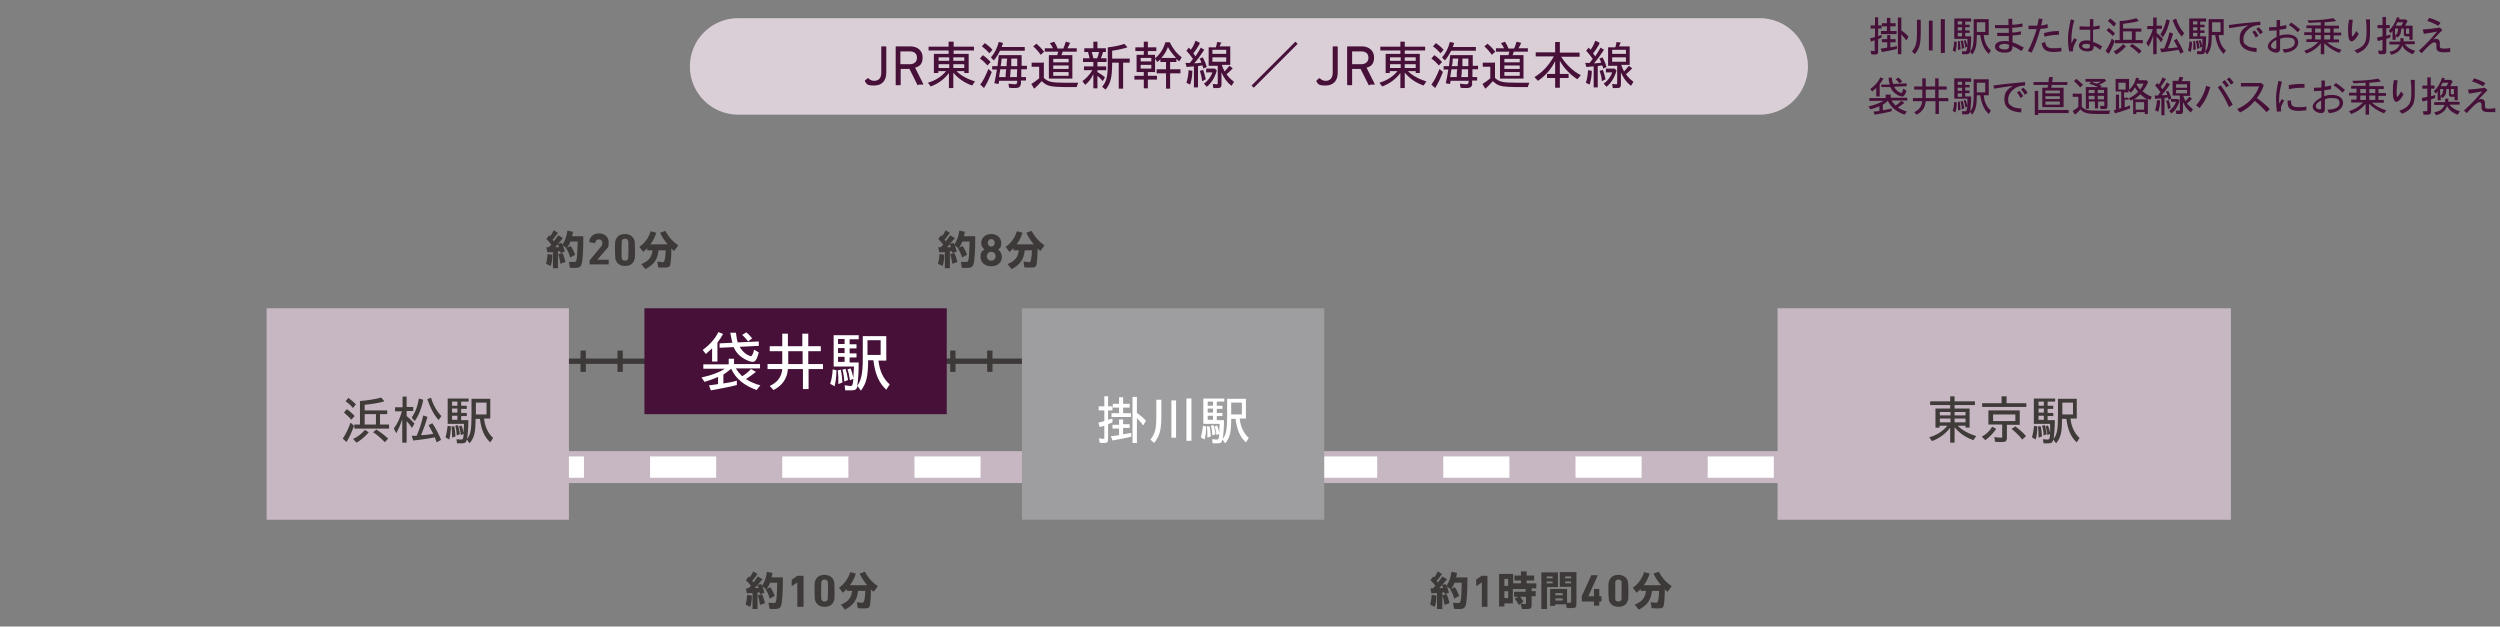 <?xml version="1.0" encoding="UTF-8"?>
<svg id="_レイヤー_1" data-name="レイヤー_1" xmlns="http://www.w3.org/2000/svg" width="798" height="200" version="1.1" viewBox="0 0 798 200">
  <rect x="0" y="0" width="798" height="200" fill="#808080" stroke="none"/>
  <!-- Generator: Adobe Illustrator 29.6.0, SVG Export Plug-In . SVG Version: 2.1.1 Build 207)  -->
  <defs>
    <style>
      .st0 {
        fill: #461039;
      }

      .st1, .st2, .st3, .st4, .st5, .st6 {
        fill: none;
        stroke-miterlimit: 10;
      }

      .st1, .st3 {
        stroke: #fff;
      }

      .st1, .st3, .st5, .st6 {
        stroke-width: 6.8px;
      }

      .st2 {
        stroke-width: 1.7px;
      }

      .st2, .st5, .st6 {
        stroke: #3e3939;
      }

      .st7 {
        fill: #3e3939;
      }

      .st8 {
        fill: #dacfd7;
      }

      .st9 {
        fill: #3f3b39;
      }

      .st3 {
        stroke-dasharray: 21.1 21.1;
      }

      .st4 {
        stroke: #c7b7c3;
        stroke-width: 10.2px;
      }

      .st10 {
        fill: #fff;
      }

      .st11 {
        fill: #c7b7c3;
      }

      .st12 {
        fill: #9e9ea0;
      }

      .st6 {
        stroke-dasharray: 1.7 10.1;
      }
    </style>
  </defs>
  <g id="_レイヤー_2">
    <g>
      <path class="st8" d="M220.2,21.2c0-8.5,6.9-15.4,15.4-15.4h326.1c8.5,0,15.4,6.9,15.4,15.4s-6.9,15.4-15.4,15.4H235.6c-8.5,0-15.4-6.9-15.4-15.4Z"/>
      <g>
        <path class="st0" d="M276,25.8l.9-.8h.3c.4.4,1,.8,1.8.8,1.4,0,2.3-.8,2.3-2.6v-8.2c0-.1,0-.2.2-.2h1.2c.1,0,.2,0,.2.2v8.2c0,2.7-1.5,4.1-3.9,4.1s-2.3-.5-2.9-1.3v-.3h-.1Z"/>
        <path class="st0" d="M293,27.2c-.1,0-.2,0-.2-.2l-2.5-5h-2.7s-.1,0-.1.1v4.9c0,.1,0,.2-.2.2h-1.2c-.1,0-.2,0-.2-.2v-12c0-.1,0-.2.2-.2h4.5c2.3,0,3.9,1.4,3.9,3.5s-.9,2.9-2.4,3.3l2.6,5.2c0,.1,0,.2-.1.2h-1.4l-.2.2ZM292.7,18.4c0-1.3-.9-2-2.3-2h-2.9s-.1,0-.1.1v3.9s0,.1.1.1h2.9c1.4,0,2.3-.8,2.3-2h0Z"/>
        <path class="st0" d="M304.4,13.3v1.6h6.5v1.2h-6.5v1.1h4.8v6.1h-1.4v-.6h-2.5c1.4,1.4,3.4,2.5,5.9,3.3l-.9,1.3c-2.5-.9-4.4-2.2-6-4.1v4.9h-1.4v-4.8c-1.4,1.9-3.4,3.4-5.8,4.3l-.9-1.2c2.4-.7,4.3-1.9,5.8-3.7h-2.5v.6h-1.4v-6.1h4.7v-1.1h-6.4v-1.2h6.4v-1.6h1.6ZM299.6,18.3v1.1h3.4v-1.1h-3.4ZM299.6,20.5v1.2h3.4v-1.2h-3.4ZM304.3,18.3v1.1h3.5v-1.1h-3.5ZM304.3,20.5v1.2h3.5v-1.2h-3.5Z"/>
        <path class="st0" d="M313.7,17.6c.8.5,1.7,1.3,2.5,2.2l-1,1.1c-.7-.8-1.6-1.7-2.4-2.2l.9-1.1ZM316.6,22.9c-.7,1.9-1.6,3.8-2.5,5.2l-1.2-1.1c1-1.3,1.8-3,2.6-5l1.1,1h0ZM314.4,13.8c.9.6,1.7,1.3,2.4,2.1l-1,1.1c-.6-.7-1.4-1.5-2.4-2.2l1-1.1h0ZM320.2,13.6c-.2.7-.3,1-.5,1.4h7.4v1.2h-7.9c-.6,1.2-1.2,2.2-2,3.1l-.9-1c1.2-1.3,2-3,2.5-4.9l1.4.3h0ZM326.1,17.5v3.5h1.7v1.1h-1.8v2.5h1.5v1.1h-1.6v.3c0,.5,0,.9-.1,1.1-.2.7-.7,1-1.7,1s-1.4,0-2-.1l-.2-1.3c.8.1,1.4.2,2,.2s.8-.2.8-1.1h-5.8c0,.4,0,.6-.2,1l-1.3-.2c.3-1.5.6-3,.8-4.4h-1.5v-1.1h1.7c.2-1.2.2-1.9.4-3.5h7.6-.3ZM319.3,22.1c-.2,1.1-.2,1.4-.4,2.5h2.1v-.7c0-.6.1-1.3.2-1.8h-2,0ZM319.7,18.7c0,.8-.1,1.5-.3,2.4h1.9c0-.8,0-1,.2-2.4h-1.8ZM322.6,22.1c0,.9-.1,1.6-.2,2.5h2.2c0-1,0-1.5.1-2.5h-2.1ZM322.8,18.7v2.4c-.1,0,1.9,0,1.9,0v-2.4h-2,.1Z"/>
        <path class="st0" d="M333.2,19.8v5.1c1.5,1.3,2.5,1.5,7,1.5s2.2,0,4,0c-.2.5-.4.8-.5,1.4h-2.1c-3.4,0-5.6-.1-6.6-.4-1.1-.3-1.6-.7-2.5-1.5-.8.9-1.6,1.8-2.4,2.4l-.9-1.5c.8-.5,1.7-1.1,2.5-1.8v-3.7h-2.4v-1.3h3.8v-.2ZM330.9,14c.8.7,1.6,1.5,2.4,2.5l-1.1,1c-.7-1-1.6-2-2.4-2.7l1.1-.9h0ZM341.6,13.6c-.4.9-.6,1.4-.9,1.8h3v1.1h-4.5c-.2.6-.2.7-.4,1.1h3.5v7.5h-7.5v-7.5h2.7c0-.3.2-.6.3-1.1h-4.3v-1.1h2.6c-.3-.7-.6-1.1-1-1.6l1.4-.5c.5.8.8,1.4,1.1,2.2h1.8c.3-.6.4-1,.8-2.2l1.5.4h-.1ZM336.2,18.8v1.1h4.9v-1.1h-4.9ZM336.2,20.9v1.1h4.9v-1.1h-4.9ZM336.2,23v1.2h4.9v-1.2h-4.9Z"/>
        <path class="st0" d="M350.3,13.3v2.1h2.7v1.2h-.9c-.3.9-.4,1.4-.7,2h1.8v1.2h-2.9v1.4h2.8v1.2h-2.8v.6c.8.5,1.7,1,2.4,1.7l-.7,1.2c-.6-.7-1.1-1.2-1.7-1.7v4h-1.3v-4.5c-.7,1.4-1.5,2.5-2.6,3.4l-.9-1.2c1.3-.9,2.4-2.2,3.2-3.5h-2.7v-1.2h3v-1.4h-3.3v-1.2h2.1c-.2-.8-.3-1.3-.5-2h-1.2v-1.2h2.9v-2.1h1.4,0ZM348.5,16.6c.2.6.3,1.2.5,2h1.2c.3-.7.5-1.3.6-2h-2.3ZM353.7,15.1c2-.2,3.8-.6,5.2-1.1l1,1.1c-1.2.4-2.9.8-4.9,1.1v2.5h5.6v1.3h-2.1v8.3h-1.4v-8.3h-2.1c0,4.7-.5,6.7-2.1,8.6l-1.1-.9c1.4-1.7,1.8-3.2,1.8-7.3v-5.2h.1Z"/>
        <path class="st0" d="M366.4,13.3v1.8h2.7v1.2h-2.7v1.2h2.3v1.1c1.6-1.3,2.6-2.9,3.3-5.1h1.4c.9,1.9,2.1,3.5,3.8,4.8l-.8,1.3c-.3-.2-.6-.6-.9-.8v1h-2v2.3h3.3v1.3h-3.3v4.9h-1.3v-4.9h-3v-1.3h3v-2.3h-1.8v-.9c-.2.3-.6.6-1,.9l-.7-1.1v4.3h-2.3v1.2h2.9v1.2h-2.9v2.8h-1.3v-2.8h-3v-1.2h3v-1.2h-2.3v-5.5h2.3v-1.2h-2.7v-1.2h2.7v-1.8s1.3,0,1.3,0ZM364.1,18.5v1.1h3.4v-1.1h-3.4ZM364.1,20.7v1.2h3.4v-1.2h-3.4ZM375.4,18.5c-1-1.1-2-2.3-2.6-3.5-.5,1.4-1.2,2.5-2.1,3.5h4.7Z"/>
        <path class="st0" d="M383,13.9c-.7,1.2-1.3,2.2-2.1,3.1l.7,1c.6-.9,1.2-1.9,1.7-2.8l1.1.7c-1.2,1.8-2.2,3.2-3.2,4.3.6,0,1.2,0,2.3-.2-.2-.5-.3-.9-.6-1.3l1-.4c.5.8,1,2,1.3,3.1l-1.1.5c0-.3-.1-.5-.3-1-.2,0-.5,0-1.4.2v6.8h-1.3v-6.7c-.6,0-1.6.1-2.3.2l-.4-1.3h1.4c.5-.7.6-.8,1-1.3-.8-1.1-1.4-1.9-2.1-2.6l.8-1,.6.7c.6-.8,1.1-1.7,1.5-2.9l1.3.6v.3ZM380.6,22.6c0,1.7-.3,3.2-.7,4.4l-1.2-.6c.4-1.1.6-2.4.7-4l1.2.2ZM384,22.2c.3.8.6,1.8.9,3.1l-1.2.6c-.1-1.2-.4-2.4-.7-3.3l1.1-.3h0ZM387.8,21.9l.6.6c-.6,2.2-1.7,4-3.2,5.2l-.9-1c1.3-.9,2.3-2.3,2.7-3.6h-2v-1.2h2.8ZM389.9,13.4c-.2.5-.4,1-.6,1.4h3.4v5.9h-2.7c.2.7.5,1.4.9,2.1.6-.6,1.1-1.2,1.5-1.8l1.1.8c-.6.7-1.4,1.4-2,1.9.6.8,1.4,1.7,2.4,2.4l-.8,1.3c-1.5-1.2-2.5-2.6-3.2-4.3v3.8c0,.9-.3,1.2-1.2,1.2h-1.4l-.2-1.3c.4,0,.8.1,1.2.1s.4-.1.4-.4v-5.5h-2.9v-5.9h2.3c.2-.6.3-1,.4-1.7l1.4.2v-.2ZM387,15.9v1.3h4.4v-1.3s-4.4,0-4.4,0ZM387,18.3v1.4h4.4v-1.4h-4.4Z"/>
        <path class="st0" d="M414.2,14l-14,14-.7-.7,14-14s.7.7.7.7Z"/>
        <path class="st0" d="M420.1,25.8l.9-.8h.3c.4.4,1,.8,1.8.8,1.4,0,2.3-.8,2.3-2.6v-8.2c0-.1,0-.2.2-.2h1.2c0,0,.2,0,.2.2v8.2c0,2.7-1.5,4.1-3.9,4.1s-2.3-.5-2.9-1.3v-.3h0Z"/>
        <path class="st0" d="M437,27.2c0,0-.2,0-.2-.2l-2.5-5h-2.7s0,0,0,.1v4.9c0,.1,0,.2-.2.2h-1.2c0,0-.2,0-.2-.2v-12c0-.1,0-.2.2-.2h4.5c2.3,0,3.9,1.4,3.9,3.5s-.9,2.9-2.4,3.3l2.6,5.2c0,.1,0,.2,0,.2h-1.4l-.2.2ZM436.8,18.4c0-1.3-.9-2-2.3-2h-2.9s0,0,0,.1v3.9s0,.1,0,.1h2.9c1.4,0,2.3-.8,2.3-2h0Z"/>
        <path class="st0" d="M448.4,13.3v1.6h6.5v1.2h-6.5v1.1h4.8v6.1h-1.3v-.6h-2.5c1.4,1.4,3.4,2.5,5.9,3.3l-.9,1.3c-2.5-.9-4.4-2.2-6-4.1v4.9h-1.4v-4.8c-1.4,1.9-3.4,3.4-5.8,4.3l-.9-1.2c2.4-.7,4.3-1.9,5.8-3.7h-2.5v.6h-1.3v-6.1h4.7v-1.1h-6.4v-1.2h6.4v-1.6s1.4,0,1.4,0ZM443.7,18.3v1.1h3.4v-1.1h-3.4ZM443.7,20.5v1.2h3.4v-1.2h-3.4ZM448.4,18.3v1.1h3.5v-1.1h-3.5ZM448.4,20.5v1.2h3.5v-1.2h-3.5Z"/>
        <path class="st0" d="M457.8,17.6c.8.5,1.7,1.3,2.5,2.2l-1,1.1c-.7-.8-1.6-1.7-2.4-2.2l.9-1.1ZM460.6,22.9c-.7,1.9-1.6,3.8-2.5,5.2l-1.2-1.1c1-1.3,1.8-3,2.6-5l1.1,1h0ZM458.4,13.8c.9.6,1.7,1.3,2.4,2.1l-1,1.1c-.6-.7-1.4-1.5-2.4-2.2l1-1.1h0ZM464.2,13.6c-.2.7-.3,1-.5,1.4h7.4v1.2h-7.9c-.6,1.2-1.2,2.2-2,3.1l-.9-1c1.2-1.3,2-3,2.5-4.9l1.4.3h0ZM470.1,17.5v3.5h1.7v1.1h-1.8v2.5h1.5v1.1h-1.6v.3c0,.5,0,.9,0,1.1-.2.7-.7,1-1.7,1s-1.4,0-2-.1l-.2-1.3c.8.1,1.4.2,2,.2s.8-.2.8-1.1h-5.8c0,.4,0,.6-.2,1l-1.3-.2c.3-1.5.6-3,.8-4.4h-1.5v-1.1h1.7c.2-1.2.2-1.9.4-3.5h7.6-.3ZM463.3,22.1c-.2,1.1-.2,1.4-.4,2.5h2.1v-.7c0-.6,0-1.3.2-1.8h-2,.1ZM463.7,18.7c0,.8,0,1.5-.3,2.4h1.9c0-.8,0-1,.2-2.4h-1.8ZM466.6,22.1c0,.9,0,1.6-.2,2.5h2.2c0-1,0-1.5,0-2.5h-2.1ZM466.8,18.7v2.4c0,0,1.9,0,1.9,0v-2.4h-2,0Z"/>
        <path class="st0" d="M477.2,19.8v5.1c1.5,1.3,2.5,1.5,7,1.5s2.2,0,4,0c-.2.5-.4.8-.5,1.4h-2.1c-3.4,0-5.6-.1-6.6-.4-1.1-.3-1.6-.7-2.5-1.5-.8.9-1.6,1.8-2.4,2.4l-.9-1.5c.8-.5,1.7-1.1,2.5-1.8v-3.7h-2.4v-1.3h3.8v-.2ZM474.9,14c.8.7,1.6,1.5,2.4,2.5l-1.1,1c-.7-1-1.6-2-2.4-2.7l1.1-.9h0ZM485.6,13.6c-.4.9-.6,1.4-.9,1.8h3v1.1h-4.5c-.2.6-.2.7-.4,1.1h3.5v7.5h-7.5v-7.5h2.7c0-.3.2-.6.3-1.1h-4.3v-1.1h2.6c-.3-.7-.6-1.1-1-1.6l1.3-.5c.5.8.8,1.4,1.1,2.2h1.8c.3-.6.4-1,.8-2.2l1.5.4h0ZM480.2,18.8v1.1h4.9v-1.1h-4.9ZM480.2,20.9v1.1h4.9v-1.1h-4.9ZM480.2,23v1.2h4.9v-1.2h-4.9Z"/>
        <path class="st0" d="M497.9,13.5v3.3h6.3v1.3h-5.9c1.6,2.5,3.9,4.7,6.3,5.9l-1.1,1.3c-2.2-1.4-4.3-3.5-5.6-5.9v4.2h2.8v1.3h-2.8v3.1h-1.5v-3.1h-2.6v-1.3h2.6v-4.1c-1.2,2.5-3.1,4.7-5.5,6.3l-1.1-1.2c2.4-1.4,4.5-3.6,6.2-6.6h-5.8v-1.3h6.2v-3.3h1.5,0Z"/>
        <path class="st0" d="M510.6,13.9c-.7,1.2-1.3,2.2-2.1,3.1l.7,1c.6-.9,1.2-1.9,1.7-2.8l1.1.7c-1.2,1.8-2.2,3.2-3.2,4.3.6,0,1.2,0,2.3-.2-.2-.5-.3-.9-.6-1.3l1-.4c.5.8,1,2,1.3,3.1l-1.1.5c0-.3,0-.5-.3-1-.2,0-.5,0-1.4.2v6.8h-1.3v-6.7c-.6,0-1.6.1-2.3.2l-.4-1.3h1.4c.5-.7.6-.8,1-1.3-.8-1.1-1.4-1.9-2.1-2.6l.8-1,.6.7c.6-.8,1.1-1.7,1.5-2.9l1.3.6v.3ZM508.1,22.6c0,1.7-.3,3.2-.7,4.4l-1.2-.6c.4-1.1.6-2.4.7-4l1.2.2ZM511.6,22.2c.3.8.6,1.8.9,3.1l-1.2.6c0-1.2-.4-2.4-.7-3.3l1.1-.3h0ZM515.4,21.9l.6.6c-.6,2.2-1.7,4-3.2,5.2l-.9-1c1.3-.9,2.3-2.3,2.7-3.6h-2v-1.2h2.8ZM517.4,13.4c-.2.5-.4,1-.6,1.4h3.4v5.9h-2.7c.2.7.5,1.4.9,2.1.6-.6,1.1-1.2,1.5-1.8l1.1.8c-.6.7-1.4,1.4-2,1.9.6.8,1.4,1.7,2.4,2.4l-.8,1.3c-1.5-1.2-2.5-2.6-3.2-4.3v3.8c0,.9-.3,1.2-1.2,1.2h-1.4l-.2-1.3c.4,0,.8.1,1.2.1s.4-.1.4-.4v-5.5h-2.9v-5.9h2.3c.2-.6.3-1,.4-1.7l1.4.2v-.2ZM514.6,15.9v1.3h4.4v-1.3s-4.4,0-4.4,0ZM514.6,18.3v1.4h4.4v-1.4h-4.4Z"/>
      </g>
      <g>
        <path class="st7" d="M299.4,84.2c.3-1,.4-2,.5-3.1l1.5.2c0,1.5-.2,2.7-.5,3.6l-1.5-.7ZM303.2,85.6h-1.6v-5.1c-.4,0-1.2,0-1.8,0l-.3-1.6h.8c.4-.4.4-.5.8-.8-.5-.7-1-1.2-1.6-1.8l.9-1.2q.2.2.3.3h0c.4-.5.8-1.1,1.1-1.9l1.4.8c-.5.7-1,1.4-1.7,2.2.1.2.2.3.4.5.5-.6.9-1.2,1.4-1.9l1.5.9c-.6.7-.8,1-1.6,1.8l1.1-.3c.1.2.2.4.3.6.8-1.1,1.4-2.7,1.6-4.5l1.8.4c-.2.7-.2,1-.3,1.4h3.6c0,4.8-.2,7.3-.5,8.7-.2,1-.8,1.4-1.9,1.4s-1.2,0-1.9,0l-.3-1.9c.8,0,1.2,0,1.5,0,.6,0,.8,0,.9-.6.2-.8.3-2.1.4-5.9h-2.3c-.3.8-.7,1.5-1.1,2l1.1-.6c.6.7,1.1,1.8,1.5,2.8l-1.6.9c-.3-1.1-.8-2.1-1.3-2.9h.2c0,0-1.2-1-1.2-1,.2.7.4,1.3.6,2l-1.4.5q0-.2-.1-.6h-.7v5.3h0ZM302.2,78.9h1.3c0-.3-.2-.6-.3-.9-.4.4-.6.6-1,1h0ZM304,84.2c-.2-1.2-.4-2.2-.7-3.1l1.4-.3c.3.7.6,1.7.9,2.8l-1.6.6h0Z"/>
        <path class="st7" d="M314.2,79.6h0c-.5-.4-1-1.1-1-2,0-1.5,1.1-2.9,3.2-2.9s3.2,1.4,3.2,2.9-.5,1.7-1,2h0c.6.5,1.2,1.3,1.2,2.4,0,1.8-1.4,3-3.4,3s-3.4-1.2-3.4-3,.6-1.9,1.2-2.3h0ZM316.4,83.2c.8,0,1.4-.6,1.4-1.4s-.5-1.4-1.4-1.4-1.4.6-1.4,1.4.5,1.4,1.4,1.4ZM316.4,78.7c.7,0,1.1-.5,1.1-1.2s-.5-1.2-1.1-1.2-1.1.5-1.1,1.2.5,1.2,1.1,1.2h0Z"/>
        <path class="st7" d="M323.5,79.8v-.6c-.4.4-.8.8-1.3,1.2l-1.2-1.6c1.7-1.2,2.9-2.8,3.6-5l1.8.5c-.5,1.4-1,2.5-1.9,3.7h5.5c-1-1.2-1.8-2.4-2.4-3.7l1.7-.6c.9,1.8,2.4,3.5,4.1,4.6l-1.3,1.8c-.4-.3-.6-.4-.9-.8,0,2.7-.2,4.5-.3,5.1-.2.8-.6,1-1.8,1s-1.3,0-2.1,0l-.3-1.9c.7,0,1.3.2,1.8.2q.8,0,.9-3.8h-2.3c-.3,3-1.5,4.6-4.2,6l-1.3-1.6c2.4-1,3.3-2.1,3.6-4.4h-1.7Z"/>
      </g>
      <g>
        <path class="st7" d="M174.3,84.2c.3-1,.4-2,.5-3.1l1.5.2c0,1.5-.2,2.7-.5,3.6l-1.5-.7ZM178.1,85.6h-1.6v-5.1c-.4,0-1.2,0-1.8,0l-.3-1.6h.8c.4-.4.4-.5.8-.8-.5-.7-1-1.2-1.6-1.8l.9-1.2q.2.2.3.3h0c.4-.5.8-1.1,1.1-1.9l1.4.8c-.5.7-1,1.4-1.7,2.2.1.2.2.3.4.5.5-.6.9-1.2,1.4-1.9l1.5.9c-.6.7-.8,1-1.6,1.8l1.1-.3c.1.2.2.4.3.6.8-1.1,1.4-2.7,1.6-4.5l1.8.4c-.2.7-.2,1-.3,1.4h3.6c0,4.8-.2,7.3-.5,8.7-.2,1-.8,1.4-1.9,1.4s-1.2,0-1.9,0l-.3-1.9c.8,0,1.2,0,1.5,0,.6,0,.8,0,.9-.6.2-.8.3-2.1.4-5.9h-2.3c-.3.8-.7,1.5-1.1,2l1.1-.6c.6.7,1.1,1.8,1.5,2.8l-1.6.9c-.3-1.1-.7-2.1-1.3-2.9h.2c0,0-1.2-1-1.2-1,.2.7.4,1.3.6,2l-1.4.5q0-.2-.1-.6h-.7v5.3h0ZM177.1,78.9h1.3c0-.3-.2-.6-.3-.9-.4.4-.6.6-1,1h0ZM178.9,84.2c-.2-1.2-.4-2.2-.7-3.1l1.4-.3c.3.7.6,1.7.9,2.8l-1.6.6h0Z"/>
        <path class="st7" d="M188.2,83.3v-.2l3.5-4.2c.4-.4.6-.9.6-1.4s-.4-1.1-1.1-1.1-1.1.4-1.2,1.2c0,0,0,0-.2,0l-1.6-.3s-.1,0-.1-.2c.1-1.4,1.2-2.6,3.1-2.6s3.1,1.2,3.1,2.9-.4,1.7-1,2.4l-2.6,3.1h3.5s.1,0,.1,0v1.5s0,0-.1,0h-5.9s-.1,0-.1,0v-1.4h0Z"/>
        <path class="st7" d="M196.3,79.8c0-2.2,0-2.7.2-3.1.4-1.3,1.4-2,3-2s2.6.8,3,2c.1.4.2.9.2,3.1s0,2.7-.2,3.1c-.4,1.3-1.4,2-3,2s-2.6-.8-3-2c-.1-.4-.2-.9-.2-3.1ZM199.5,83.2c.5,0,.9-.2,1-.7,0-.3.1-.6.1-2.8s0-2.5-.1-2.8c-.1-.5-.5-.7-1-.7s-.9.2-1,.7c0,.3-.1.6-.1,2.8s0,2.5.1,2.8c.1.5.5.7,1,.7Z"/>
        <path class="st7" d="M206.6,79.8v-.6c-.4.4-.8.8-1.3,1.2l-1.2-1.6c1.7-1.2,2.9-2.8,3.6-5l1.8.5c-.5,1.4-1,2.5-1.9,3.7h5.5c-1-1.2-1.8-2.4-2.4-3.7l1.7-.6c.9,1.8,2.4,3.5,4.1,4.6l-1.3,1.8c-.4-.3-.6-.4-.9-.8,0,2.7-.2,4.5-.3,5.1-.2.8-.6,1-1.8,1s-1.3,0-2.1,0l-.3-1.9c.7,0,1.3.2,1.8.2q.8,0,.9-3.8h-2.3c-.3,3-1.5,4.6-4.2,6l-1.3-1.6c2.4-1,3.3-2.1,3.6-4.4h-1.7Z"/>
      </g>
      <g>
        <line class="st4" x1="639.7" y1="149.1" x2="133.5" y2="149.1"/>
        <g>
          <line class="st1" x1="639.7" y1="149.1" x2="629.5" y2="149.1"/>
          <line class="st3" x1="608.4" y1="149.1" x2="154.3" y2="149.1"/>
          <line class="st1" x1="143.7" y1="149.1" x2="133.5" y2="149.1"/>
        </g>
      </g>
      <g>
        <line class="st2" x1="386.8" y1="115.3" x2="138.9" y2="115.3"/>
        <g>
          <line class="st5" x1="386.8" y1="115.3" x2="385.9" y2="115.3"/>
          <line class="st6" x1="375.8" y1="115.3" x2="144.8" y2="115.3"/>
          <line class="st5" x1="139.8" y1="115.3" x2="138.9" y2="115.3"/>
        </g>
      </g>
      <rect class="st11" x="567.4" y="98.4" width="144.7" height="67.5"/>
      <rect class="st12" x="326.2" y="98.4" width="96.5" height="67.5"/>
      <rect class="st11" x="85.1" y="98.4" width="96.5" height="67.5"/>
      <rect class="st0" x="205.7" y="98.4" width="96.5" height="33.8"/>
      <g>
        <path class="st10" d="M234.3,114.4v1.8h8.3v1.4h-7.7c.5.9,1.2,1.7,2,2.5,1-.6,1.9-1.3,2.8-2.3l1.6.9c-1,.8-2.1,1.6-3.2,2.3,1.4.9,2.8,1.5,4.6,2l-1.2,1.5c-4.1-1.5-6.7-3.7-8.1-6.8-.8.7-1.7,1.3-2.5,1.9v2.8c1.5-.2,3-.5,4.3-.9v1.4c-2.2.6-5.5,1.2-8.3,1.7l-.6-1.6c.3,0,1.5-.2,2.9-.4v-2.3c-1.2.6-2.8,1.1-4.3,1.6l-1-1.4c3.2-.7,5.6-1.6,7.5-2.8h-6.9v-1.4h8.1v-1.8h1.8,0ZM230.8,106.6c-.4.8-1,1.7-1.8,2.8v6h-1.7v-4.2c-.7.7-1.4,1.2-2,1.8l-1-1.3c2.2-1.6,4-3.6,5-5.7,0,0,1.5.6,1.5.6ZM234.9,106.1c.2,1.4.3,2.4.6,3.2l6.7-.3v1.4l-6.1.3c.6,1,1.3,1.8,2.2,2.4.6.3,1.2.6,1.4.6.3,0,.8-.9,1-2.1l1.5.9c-.2.7-.3,1.2-.6,1.8-.4.9-.7,1.2-1.4,1.2s-1.7-.4-2.7-1c-1.6-.9-2.7-2.2-3.3-3.7l-4.5.2v-1.4l4.1-.2c-.3-.9-.4-1.8-.7-3.2h1.8ZM238.1,106c.8.6,1.3,1.2,2,2l-1.3,1c-.6-.8-1.2-1.5-1.9-2.1l1.3-.8h-.1Z"/>
        <path class="st10" d="M258,106.5v4h4v1.6h-4v4.1h4.7v1.6h-4.6v6.4h-1.8v-6.4h-4.8c-.2,3-1.8,5.3-4.6,6.7l-1.2-1.3c2.4-1.1,3.8-2.9,4-5.4h-4.7v-1.6h4.7v-4.1h-4v-1.6h4v-4h1.8v4h4.6v-4h1.9ZM251.6,112.1v4.1h4.6v-4.1h-4.6Z"/>
        <path class="st10" d="M267,118.2c0,2.2-.3,3.8-.6,5.1l-1.4-.8c.4-1.2.7-2.7.8-4.6l1.2.3ZM274.1,106.9v1.4h-2.9v1.6h2.2v1.3h-2.2v1.6h2.2v1.3h-2.2v1.6h2.9c0,3.3-.2,6-.5,7.5,1.3-1.8,1.8-3.9,1.8-8.8v-7.1h7.5v7.8h-2.5c.4,3.4,1.6,5.9,3.6,7.6l-1.1,1.7c-2.3-2.1-3.6-5-4.1-9.4h-1.7c0,5.3-.6,7.4-2.3,9.7l-1.1-1.5c-.2,1.1-.7,1.4-1.9,1.4s-1.3,0-2,0l-.2-1.6c.6,0,1.2.2,1.8.2s.8,0,1-2.3l-1.1.5c-.2-1.3-.4-2.5-.8-3.5l1-.3c.4.9.6,1.8.9,3,0-.7.1-1.9.2-3.6h-6.5v-10h8.1,0ZM268.4,118c.2,1.1.4,2.2.5,4.1l-1.3.5c0-1.6,0-3-.2-4.4l1.1-.2h-.1ZM267.5,108.2v1.6h2.1v-1.6h-2.1ZM267.5,111.1v1.6h2.1v-1.6h-2.1ZM267.5,113.9v1.6h2.1v-1.6h-2.1ZM269.9,117.8c.3.9.5,1.6.8,3.5l-1.2.5c-.1-1.7-.3-2.8-.6-3.8l1-.3h0ZM276.9,108.6v4.7h4.2v-4.7h-4.2Z"/>
      </g>
      <g>
        <path class="st7" d="M456.5,193c.3-1,.4-2,.5-3.1l1.5.2c0,1.5-.2,2.7-.5,3.6l-1.5-.7ZM460.3,194.4h-1.6v-5.1c-.4,0-1.2,0-1.8.1l-.3-1.6h.8c.4-.4.4-.5.8-.8-.5-.7-1-1.2-1.6-1.8l.9-1.2q.2.2.3.3h0c.4-.5.8-1.1,1.1-1.9l1.4.8c-.5.7-1,1.4-1.7,2.2,0,.2.2.3.4.5.5-.6.9-1.2,1.4-1.9l1.5.9c-.6.7-.8,1-1.6,1.8l1.1-.3c0,.2.2.4.3.6.8-1.1,1.4-2.7,1.6-4.5l1.8.4c-.2.7-.2,1-.3,1.4h3.6c0,4.8-.2,7.3-.5,8.7-.2,1-.8,1.4-1.9,1.4s-1.2,0-1.9-.1l-.3-1.9c.8,0,1.2.1,1.5.1.6,0,.8-.1.9-.6.2-.8.3-2.1.4-5.9h-2.3c-.3.8-.7,1.5-1.1,2l1.1-.6c.6.7,1.1,1.8,1.5,2.8l-1.6.9c-.3-1.1-.7-2.1-1.3-2.9h.2c0-.1-1.2-1-1.2-1,.2.7.4,1.3.6,2l-1.4.5q0-.2,0-.6h-.7v5.3h0ZM459.3,187.7h1.3c0-.3-.2-.6-.3-.9-.4.4-.6.6-1,1h0ZM461.1,193.1c-.2-1.2-.4-2.2-.7-3.1l1.4-.3c.3.7.6,1.7.9,2.8l-1.6.6h0Z"/>
        <path class="st7" d="M473,185.9h0l-1.6,1.1h-.2v-1.8s0-.1,0-.2l1.7-1.2h1.9s0,0,0,.1v9.7s0,.1,0,.1h-1.8s0,0,0-.1v-7.7Z"/>
        <path class="st7" d="M483,192.6h-2.8v1h-1.7v-10.4h4.5v3h2.5v-.9h-2.1v-1.6h2.1v-1.3h1.8v1.3h2.4v1.6h-2.4v.9h3.1v1.6h-1.5v.9h1.3v1.6h-1.3v2.8c0,1-.3,1.3-1.4,1.3h-1.7l-.4-1.7c.5,0,1,.1,1.3.1s.4,0,.4-.3v-2h-1.9c.5.5.8,1,1.1,1.6l-1.5,1c-.4-.8-.8-1.4-1.3-2l1.1-.6h-1.3v-1.6h3.7v-.9h-4.1v4.8-.2ZM481.4,187v-2.2h-1.2v2.2h1.2ZM481.4,190.9v-2.2h-1.2v2.2h1.2Z"/>
        <path class="st7" d="M493.8,194.4h-1.8v-11.7h5.3v4.7h-3.5v7ZM495.6,184.6v-.6h-1.9v.6h1.9ZM495.6,186.2v-.6h-1.9v.6h1.9ZM500.3,192.4h.8c.2,0,.4,0,.4-.4v-4.7h-3.6v-4.7h5.3v10.1c0,1.1-.3,1.4-1.4,1.4h-1.7l-.2-1.2h-3.5v.5h-1.6v-5.4h5.4v4.4h0ZM498.8,189.3h-2.3v.7h2.3v-.7ZM498.8,191h-2.3v.7h2.3v-.7ZM501.5,184.6v-.6h-1.9v.6h1.9ZM501.5,186.2v-.6h-1.9v.6h1.9Z"/>
        <path class="st7" d="M504.9,192v-1.7l3-6.6s0-.1.2-.1h1.9q0,0,0,.1l-3,6.6h1.8v-2.2s0-.1,0-.1h1.7s0,0,0,.1v2.2h.7s0,0,0,.1v1.5s0,.1,0,.1h-.7v1.2s0,.1,0,.1h-1.7s0,0,0-.1v-1.2h-3.9s0,0,0-.1h0Z"/>
        <path class="st7" d="M513.4,188.6c0-2.2,0-2.7.2-3.1.4-1.3,1.4-2,3-2s2.6.8,3,2c0,.4.2.9.2,3.1s0,2.7-.2,3.1c-.4,1.3-1.4,2-3,2s-2.6-.8-3-2c0-.4-.2-.9-.2-3.1ZM516.6,192c.5,0,.9-.2,1-.7,0-.3,0-.6,0-2.8s0-2.5,0-2.8c0-.5-.5-.7-1-.7s-.9.2-1,.7c0,.3,0,.6,0,2.8s0,2.5,0,2.8c0,.5.5.7,1,.7Z"/>
        <path class="st7" d="M523.7,188.6v-.6c-.4.4-.8.8-1.3,1.2l-1.2-1.6c1.7-1.2,2.9-2.8,3.6-5l1.8.5c-.5,1.4-1,2.5-1.9,3.7h5.5c-1-1.2-1.8-2.4-2.4-3.7l1.7-.6c.9,1.8,2.4,3.5,4.1,4.6l-1.3,1.8c-.4-.3-.6-.4-.9-.8,0,2.7-.2,4.5-.3,5.1-.2.8-.6,1-1.8,1s-1.3,0-2.1-.1l-.3-1.9c.7.1,1.3.2,1.8.2q.8,0,.9-3.8h-2.3c-.3,3-1.5,4.6-4.2,6l-1.3-1.6c2.4-1,3.3-2.1,3.6-4.4h-1.7,0Z"/>
      </g>
      <g>
        <path class="st7" d="M238,193c.3-1,.4-2,.5-3.1l1.5.2c0,1.5-.2,2.7-.5,3.6l-1.5-.7ZM241.8,194.4h-1.6v-5.1c-.4,0-1.2,0-1.8.1l-.3-1.6h.8c.4-.4.4-.5.8-.8-.5-.7-1-1.2-1.6-1.8l.9-1.2q.2.2.3.3h0c.4-.5.8-1.1,1.1-1.9l1.4.8c-.5.7-1,1.4-1.7,2.2.1.2.2.3.4.5.5-.6.9-1.2,1.4-1.9l1.5.9c-.6.7-.8,1-1.6,1.8l1.1-.3c.1.2.2.4.3.6.8-1.1,1.4-2.7,1.6-4.5l1.8.4c-.2.7-.2,1-.3,1.4h3.6c0,4.8-.2,7.3-.5,8.7-.2,1-.8,1.4-1.9,1.4s-1.2,0-1.9-.1l-.3-1.9c.8,0,1.2.1,1.5.1.6,0,.8-.1.9-.6.2-.8.3-2.1.4-5.9h-2.3c-.3.8-.7,1.5-1.1,2l1.1-.6c.6.7,1.1,1.8,1.5,2.8l-1.6.9c-.3-1.1-.7-2.1-1.3-2.9h.2c0-.1-1.2-1-1.2-1,.2.7.4,1.3.6,2l-1.4.5q0-.2-.1-.6h-.7v5.3h0ZM240.8,187.7h1.3c0-.3-.2-.6-.3-.9l-1,1h0ZM242.6,193.1c-.2-1.2-.4-2.2-.7-3.1l1.4-.3c.3.7.6,1.7.9,2.8l-1.6.6h0Z"/>
        <path class="st7" d="M254.5,185.9h0l-1.6,1.1h-.2v-1.8s0-.1.1-.2l1.7-1.2h1.9s.1,0,.1.1v9.7s0,.1-.1.1h-1.8s-.1,0-.1-.1v-7.7Z"/>
        <path class="st7" d="M260,188.6c0-2.2,0-2.7.2-3.1.4-1.3,1.4-2,3-2s2.6.8,3,2c.1.4.2.9.2,3.1s0,2.7-.2,3.1c-.4,1.3-1.4,2-3,2s-2.6-.8-3-2c-.1-.4-.2-.9-.2-3.1ZM263.2,192c.5,0,.9-.2,1-.7,0-.3.1-.6.1-2.8s0-2.5-.1-2.8c-.1-.5-.5-.7-1-.7s-.9.2-1,.7c0,.3-.1.6-.1,2.8s0,2.5.1,2.8c.1.5.5.7,1,.7Z"/>
        <path class="st7" d="M270.3,188.6v-.6c-.4.4-.8.8-1.3,1.2l-1.2-1.6c1.7-1.2,2.9-2.8,3.6-5l1.8.5c-.5,1.4-1,2.5-1.9,3.7h5.5c-1-1.2-1.8-2.4-2.4-3.7l1.7-.6c.9,1.8,2.4,3.5,4.1,4.6l-1.3,1.8c-.4-.3-.6-.4-.9-.8,0,2.7-.2,4.5-.3,5.1-.2.8-.6,1-1.8,1s-1.3,0-2.1-.1l-.3-1.9c.7.1,1.3.2,1.8.2q.8,0,.9-3.8h-2.3c-.3,3-1.5,4.6-4.2,6l-1.3-1.6c2.4-1,3.3-2.1,3.6-4.4h-1.7Z"/>
      </g>
      <g>
        <path class="st9" d="M109.4,140c.9-1.3,1.7-2.9,2.5-5.1l1.1,1c-.8,2.3-1.6,3.9-2.4,5.2l-1.2-1.1h0ZM112.2,134c-.7-.8-1.6-1.6-2.4-2.3l.9-1.1c.9.6,1.8,1.4,2.5,2.2l-1,1.1h0ZM112.7,130.3c-.7-.9-1.5-1.6-2.4-2.2l.9-1.1c.8.6,1.7,1.3,2.4,2.1l-1,1.2h.1ZM112.7,140.1c1.4-.6,2.7-1.6,3.8-2.9l1.2.8c-1.2,1.4-2.5,2.5-3.9,3.3l-1.1-1.2h0ZM115,128c2.4-.2,4.9-.6,6.7-1.1l1,1.2c-1.5.5-4,.9-6.3,1.1v1.8h7.2v1.2h-2.3v3.3h2.9v1.3h-11.1v-1.3h1.8v-7.5h.1ZM116.4,132.2v3.3h3.6v-3.3h-3.6ZM122.8,141.1c-1.3-1.3-2.5-2.4-3.7-3.1l1-.9c1.2.7,2.6,1.8,3.8,2.9l-1.1,1.2h0Z"/>
        <path class="st9" d="M129.8,126.5v3.4h2.1v1.3h-2.1v1.6c1,.8,1.7,1.5,2.5,2.4l-.8,1.4c-.5-.8-1-1.4-1.7-2.2v6.9h-1.4v-7.5c-.5,1.7-1.2,3.1-1.9,4.5l-.8-1.5c1.2-1.6,2-3.4,2.6-5.5h-2.2v-1.3h2.4v-3.4h1.4-.1ZM135.1,127.6c-.5,2.7-1.5,5.1-2.7,6.8l-1-1.1c1.2-1.7,2-3.9,2.3-6.1,0,0,1.4.4,1.4.4ZM136.5,132.9c-.6,2.2-1.4,4.3-2.1,6,1.1,0,2.6-.2,3.9-.4-.5-1-1-1.9-1.5-2.8l1.2-.6c1.1,1.6,2,3.4,2.8,5.3l-1.4.8-.2-.5c-.1-.3-.3-.6-.4-1.1-2.1.4-4.6.8-6.9,1l-.5-1.5h1.6c.9-2.1,1.6-4.2,2.1-6.5l1.4.5v-.2ZM137.6,127c.6,2.1,1.8,4.3,3.3,5.8l-.9,1.3c-1.5-1.7-2.7-4-3.6-6.7l1.3-.5h-.1Z"/>
        <path class="st9" d="M143.9,136.2c0,1.8-.2,3-.5,4.1l-1.2-.7c.3-1,.5-2.2.7-3.7l1,.2h0ZM149.6,127.1v1.1h-2.4v1.3h1.8v1h-1.8v1.3h1.8v1h-1.8v1.3h2.3c0,2.6-.2,4.8-.4,6,1.1-1.4,1.4-3.1,1.4-7.1v-5.7h6v6.3h-2c.3,2.7,1.3,4.7,2.9,6.2l-.9,1.4c-1.9-1.7-2.9-4.1-3.3-7.5h-1.4c0,4.3-.4,6-1.9,7.8l-.9-1.2c-.2.9-.5,1.2-1.5,1.2h-1.6l-.2-1.3c.5,0,1,.1,1.5.1s.7-.1.8-1.8l-.9.4c-.1-1.1-.3-2-.6-2.8l.8-.3c.3.7.5,1.4.7,2.4,0-.5,0-1.5.1-2.9h-5.2v-8.1h6.7ZM145,136c.2.9.3,1.8.4,3.3l-1.1.4c0-1.3,0-2.4-.2-3.6h.9ZM144.3,128.2v1.3h1.7v-1.3h-1.7ZM144.3,130.4v1.3h1.7v-1.3h-1.7ZM144.3,132.7v1.3h1.7v-1.3h-1.7ZM146.2,135.8c.2.7.4,1.3.6,2.8l-1,.4c-.1-1.3-.2-2.3-.5-3.1l.8-.2h0ZM151.9,128.5v3.8h3.4v-3.8h-3.4Z"/>
      </g>
      <g>
        <path class="st10" d="M353.7,126.5v3.2h1.4v1.3h-1.4v3c.6-.2,1.1-.3,1.4-.4v1.2c-.3.2-.9.4-1.4.6v4.8c0,.9-.3,1.2-1.2,1.2s-1.1,0-1.5-.1l-.2-1.4c.4,0,.9.2,1.3.2s.4-.1.4-.4v-3.8c-.3.1-.9.3-1.5.4l-.4-1.4c.6-.1,1.3-.3,1.9-.5v-3.4h-1.8v-1.3h1.8v-3.2h1.3,0ZM358.5,133.7v1.7h2.1v1.2h-2.1v2c.5,0,1.6-.3,2.6-.4v1.2c-1.7.4-3.6.8-6,1.2l-.5-1.4c.8,0,1.8-.2,2.6-.3v-2.1h-2.1v-1.2h2.1v-1.7h1.3v-.2ZM358.5,126.8v2.1h2.1v1.2h-2.1v1.8h2.5v1.2h-6.2v-1.2h2.4v-1.8h-2v-1.2h2v-2.1h1.3ZM362.9,126.6v5.2c1.1.8,2.1,1.6,2.9,2.5l-.9,1.5c-.6-.9-1.3-1.6-2-2.3v7.9h-1.4v-14.7h1.4Z"/>
        <path class="st10" d="M370.7,127.5v5.1c0,4.7-.5,6.5-2.3,8.8l-1.2-1.1c1.5-1.8,1.9-3.4,1.9-7.4v-5.3h1.6ZM375.4,127.8v11.9h-1.5v-11.9s1.5,0,1.5,0ZM380.3,127.2v13.5h-1.6v-13.5h1.6Z"/>
        <path class="st10" d="M385,136.2c0,1.8-.2,3-.5,4.1l-1.2-.7c.3-1,.5-2.2.7-3.7l1,.2h0ZM390.8,127.1v1.1h-2.4v1.3h1.8v1h-1.8v1.3h1.8v1h-1.8v1.3h2.3c0,2.6-.2,4.8-.4,6,1.1-1.4,1.4-3.1,1.4-7.1v-5.7h6v6.3h-2c.3,2.7,1.3,4.7,2.9,6.2l-.9,1.4c-1.9-1.7-2.9-4.1-3.3-7.5h-1.4c0,4.3-.4,6-1.9,7.8l-.9-1.2c-.2.9-.5,1.2-1.5,1.2h-1.6l-.2-1.3c.5,0,1,.1,1.5.1s.7-.1.8-1.8l-.9.4c-.1-1.1-.3-2-.6-2.8l.8-.3c.3.7.5,1.4.7,2.4,0-.5,0-1.5.1-2.9h-5.2v-8.1h6.7ZM386.1,136c.2.9.3,1.8.4,3.3l-1.1.4c0-1.3,0-2.4-.2-3.6h.9ZM385.5,128.2v1.3h1.7v-1.3h-1.7ZM385.5,130.4v1.3h1.7v-1.3h-1.7ZM385.5,132.7v1.3h1.7v-1.3h-1.7ZM387.4,135.8c.2.7.4,1.3.6,2.8l-1,.4c-.1-1.3-.2-2.3-.5-3.1l.8-.2h.1ZM393,128.5v3.8h3.4v-3.8h-3.4Z"/>
      </g>
      <g>
        <path class="st9" d="M623.9,126.5v1.6h6.5v1.2h-6.5v1.1h4.8v6.1h-1.3v-.6h-2.5c1.4,1.4,3.4,2.5,5.9,3.3l-.9,1.3c-2.5-.9-4.4-2.2-6-4.1v4.9h-1.4v-4.8c-1.4,1.9-3.4,3.4-5.8,4.3l-.9-1.2c2.4-.7,4.3-1.9,5.8-3.7h-2.5v.6h-1.3v-6.1h4.7v-1.1h-6.4v-1.2h6.4v-1.6s1.4,0,1.4,0ZM619.2,131.5v1.1h3.4v-1.1h-3.4ZM619.2,133.6v1.2h3.4v-1.2h-3.4ZM623.9,131.5v1.1h3.5v-1.1h-3.5ZM623.9,133.6v1.2h3.5v-1.2h-3.5Z"/>
        <path class="st9" d="M637.2,136.9c-1,1.4-2.2,2.7-3.5,3.6l-1.1-1.1c1.4-.8,2.6-1.9,3.3-3.2l1.3.7ZM640.5,126.5v2.2h6.3v1.2h-14.1v-1.2h6.2v-2.2h1.6ZM644.7,131.1v4.5h-4.1v4.1c0,1.1-.4,1.4-1.6,1.4s-1.5,0-2.2-.1l-.2-1.5c.7.1,1.4.2,2,.2s.5-.1.5-.6v-3.6h-4.4v-4.5h10ZM636.2,132.3v2.1h7.1v-2.1h-7.1ZM643.3,136.1c1.3,1,2.5,2,3.4,3.1l-1.2,1.1c-1-1.3-2.2-2.4-3.4-3.4l1.2-.8h0Z"/>
        <path class="st9" d="M650.3,136.2c0,1.8-.2,3-.5,4.1l-1.2-.7c.3-1,.5-2.2.7-3.7l1,.2h0ZM656,127.1v1.1h-2.4v1.3h1.8v1h-1.8v1.3h1.8v1h-1.8v1.3h2.3c0,2.6-.2,4.8-.4,6,1.1-1.4,1.4-3.1,1.4-7.1v-5.7h6v6.3h-2c.3,2.7,1.3,4.7,2.9,6.2l-.9,1.4c-1.9-1.7-2.9-4.1-3.3-7.5h-1.4c0,4.3-.4,6-1.9,7.8l-.9-1.2c-.2.9-.5,1.2-1.5,1.2h-1.6l-.2-1.3c.5,0,1,.1,1.5.1s.7-.1.8-1.8l-.9.4c0-1.1-.3-2-.6-2.8l.8-.3c.3.7.5,1.4.7,2.4,0-.5,0-1.5,0-2.9h-5.2v-8.1h6.7ZM651.4,136c.2.9.3,1.8.4,3.3l-1.1.4c0-1.3,0-2.4-.2-3.6h.9,0ZM650.7,128.2v1.3h1.7v-1.3h-1.7ZM650.7,130.4v1.3h1.7v-1.3h-1.7ZM650.7,132.7v1.3h1.7v-1.3h-1.7ZM652.7,135.8c.2.7.4,1.3.6,2.8l-1,.4c0-1.3-.2-2.3-.5-3.1l.8-.2h.1ZM658.3,128.5v3.8h3.4v-3.8h-3.4Z"/>
      </g>
      <g>
        <path class="st0" d="M599.5,5.5v2.6h1.1v1h-1.1v2.4c.5-.1.8-.2,1.1-.4v.9c-.2.1-.7.3-1.1.5v3.9c0,.8-.2,1-1,1s-.8,0-1.2-.1l-.2-1.1c.3,0,.7.1,1,.1s.3,0,.3-.3v-3.1c-.3,0-.7.2-1.2.4l-.3-1.1c.4,0,1.1-.2,1.6-.4v-2.7h-1.4v-1h1.4v-2.6h1.1,0ZM603.4,11.2v1.3h1.7v1h-1.7v1.6c.4,0,1.3-.2,2.1-.4v.9c-1.4.4-2.9.7-4.8,1l-.4-1.1c.6,0,1.4-.2,2.1-.3v-1.7h-1.7v-1h1.7v-1.3h1.1,0ZM603.4,5.7v1.7h1.7v1h-1.7v1.5h2v1h-5v-1h1.9v-1.5h-1.6v-1h1.6v-1.7h1.1ZM606.9,5.6v4.1c.9.6,1.7,1.3,2.3,2l-.7,1.2c-.5-.7-1-1.3-1.6-1.9v6.3h-1.1V5.6h1.1Z"/>
        <path class="st0" d="M613.1,6.3v4c0,3.8-.4,5.2-1.9,7l-.9-.9c1.2-1.4,1.6-2.7,1.6-5.9v-4.2h1.2ZM616.9,6.6v9.5h-1.2V6.6h1.2ZM620.8,6.1v10.8h-1.3V6.1h1.3Z"/>
        <path class="st0" d="M624.6,13.3c0,1.4-.2,2.4-.4,3.3l-.9-.5c.3-.8.4-1.7.5-2.9l.8.2h0ZM629.2,6v.9h-1.9v1h1.4v.8h-1.4v1h1.4v.8h-1.4v1.1h1.9c0,2.1-.2,3.9-.3,4.8.9-1.1,1.1-2.5,1.1-5.7v-4.6h4.8v5.1h-1.6c.2,2.2,1,3.8,2.3,4.9l-.7,1.1c-1.5-1.4-2.3-3.3-2.7-6h-1.1c0,3.4-.4,4.8-1.5,6.2l-.7-1c0,.7-.4.9-1.2.9h-1.3v-1c.2,0,.7.1,1,.1s.5,0,.7-1.5l-.7.3c0-.9-.3-1.6-.5-2.2l.6-.2c.2.6.4,1.1.6,1.9,0-.4,0-1.2,0-2.3h-4.2v-6.5h5.3ZM625.5,13.1c.2.7.2,1.4.3,2.6l-.8.3c0-1,0-1.9,0-2.9h.7-.1ZM624.9,6.8v1h1.4v-1h-1.4ZM624.9,8.7v1h1.4v-1h-1.4ZM624.9,10.5v1.1h1.4v-1.1h-1.4ZM626.5,13c.2.6.3,1,.5,2.3l-.8.3c0-1.1-.2-1.8-.4-2.5l.7-.2h0ZM631,7.1v3.1h2.7v-3.1h-2.7Z"/>
        <path class="st0" d="M645.2,16.3c-.8-.6-1.7-1.1-2.8-1.6v.2c0,1.3-.7,1.9-2.5,1.9s-3.1-.7-3.1-1.9,1.2-1.8,3-1.8.8,0,1.4.2v-1.8h-3.7v-1h3.7v-1.5h-4.4v-1h4.3v-2h1.2v1.9c1.1,0,2.3-.2,3.3-.4v1c-1,.2-2.2.3-3.3.4v1.5c.9,0,2-.2,2.8-.4v1c-.9.2-1.9.3-2.7.3v2.2c1.4.5,2.4,1,3.6,1.7l-.7,1h-.1ZM641.3,14.3c-.5-.2-1.1-.3-1.5-.3-.9,0-1.7.4-1.7.9s.8.9,1.8.9,1.4-.3,1.4-1.1c0,0,0-.4,0-.4Z"/>
        <path class="st0" d="M653.8,8.9c-.7.1-1.7.3-2.5.3-.8,2.9-1.8,5.6-2.8,7.6l-1.2-.5c1-1.8,2-4.3,2.8-7h-2.6v-1.1h2.8c.2-.8.3-1.4.5-2.3l1.2.2c-.3,1.3-.3,1.4-.5,2,.7,0,1.5-.2,2.1-.4v1.1h.2ZM652.8,13.3c.2,1.6.8,2.1,2.7,2.1s1.4,0,2.5-.2v1.2c-.9.1-1.6.2-2.3.2-2.6,0-3.6-.7-4-2.8l1.1-.4h0ZM657.3,11.1c-1.7,0-3.1.2-4.7.6l-.2-1.1c1.5-.5,3.1-.7,4.8-.7v1.1h.1Z"/>
        <path class="st0" d="M663,12.6c-.3.5-.6,1.1-.9,1.8-.3.6-.4,1.1-.4,1.8v.2h-1.2c-.3-1.3-.4-2.7-.4-3.8,0-1.9.3-3.8.9-6.4l1.1.3c-.7,2.5-.9,4.3-.9,6.2s0,.7,0,1.2c.2-.5.5-1.1.9-1.7l.7.4h.2ZM668.1,8.5c.8-.1,1.5-.2,2.1-.4v1.1c-.6.1-1.3.2-2.1.3v3.9c1,.3,1.8.7,2.9,1.4l-.6,1.1c-.8-.6-1.4-1-2.1-1.3v.2c0,1.2-.6,1.6-2,1.6s-2.7-.7-2.7-1.8.9-1.7,2.4-1.7.6,0,1.2.1v-3.5h-3.4v-1.1c.7,0,1.3.1,2,.1h1.3v-2.4h1.1v2.3h-.1ZM667.1,14.2c-.3-.1-.8-.2-1.2-.2-.8,0-1.3.3-1.3.7s.6.8,1.5.8,1-.2,1-.9v-.4Z"/>
        <path class="st0" d="M672.1,16.3c.7-1.1,1.4-2.3,2-4l.9.8c-.6,1.8-1.3,3.1-1.9,4.1l-1-.9ZM674.4,11.5c-.6-.7-1.3-1.3-2-1.8l.7-.8c.7.5,1.4,1.1,2,1.8l-.8.9h0ZM674.7,8.5c-.6-.7-1.2-1.3-1.9-1.8l.8-.8c.7.5,1.3,1.1,1.9,1.7,0,0-.8.9-.8.9ZM674.7,16.4c1.1-.5,2.1-1.3,3-2.3l.9.7c-1,1.1-2,2-3.1,2.6l-.8-1h0ZM676.6,6.7c1.9,0,4-.5,5.3-.9l.8.9c-1.2.4-3.2.7-5,.9v1.5h5.8v1h-1.8v2.7h2.3v1h-8.9v-1h1.5v-6h0ZM677.7,10v2.7h2.8v-2.7h-2.8ZM682.8,17.2c-1-1.1-2-1.9-3-2.5l.8-.7c.9.6,2.1,1.4,3,2.3l-.9.9h.1Z"/>
        <path class="st0" d="M688.4,5.5v2.7h1.7v1h-1.7v1.3c.8.6,1.4,1.2,2,1.9l-.6,1.1c-.4-.6-.8-1.2-1.4-1.8v5.6h-1.1v-6c-.4,1.4-.9,2.5-1.5,3.6l-.7-1.2c.9-1.3,1.6-2.7,2.1-4.4h-1.8v-1h1.9v-2.7h1.1ZM692.6,6.4c-.4,2.1-1.2,4.1-2.2,5.5l-.8-.9c.9-1.4,1.6-3.1,1.9-4.8l1.1.3h0ZM693.7,10.6c-.5,1.8-1.1,3.5-1.7,4.8.9,0,2.1-.2,3.1-.3-.4-.8-.8-1.5-1.2-2.2l.9-.5c.8,1.3,1.6,2.7,2.2,4.2l-1.1.6v-.4c-.2-.2-.3-.5-.5-.9-1.7.3-3.7.6-5.5.8l-.4-1.2h1.3c.7-1.6,1.3-3.4,1.7-5.2l1.1.4h.1ZM694.6,5.9c.5,1.7,1.4,3.4,2.6,4.7l-.8,1.1c-1.2-1.4-2.2-3.2-2.9-5.3l1-.4h.1Z"/>
        <path class="st0" d="M699.7,13.3c0,1.4-.2,2.4-.4,3.3l-.9-.5c.3-.8.4-1.7.5-2.9l.8.2h0ZM704.2,6v.9h-1.9v1h1.4v.8h-1.4v1h1.4v.8h-1.4v1.1h1.9c0,2.1-.2,3.9-.3,4.8.9-1.1,1.1-2.5,1.1-5.7v-4.6h4.8v5.1h-1.6c.2,2.2,1,3.8,2.3,4.9l-.7,1.1c-1.5-1.4-2.3-3.3-2.7-6h-1.1c0,3.4-.4,4.8-1.5,6.2l-.7-1c0,.7-.4.9-1.2.9h-1.3v-1c.2,0,.7.1,1,.1s.5,0,.7-1.5l-.7.3c0-.9-.3-1.6-.5-2.2l.6-.2c.2.6.4,1.1.6,1.9,0-.4,0-1.2,0-2.3h-4.2v-6.5h5.3ZM700.6,13.1c.2.7.2,1.4.3,2.6l-.8.3c0-1,0-1.9,0-2.9h.7-.1ZM700,6.8v1h1.4v-1h-1.4ZM700,8.7v1h1.4v-1h-1.4ZM700,10.5v1.1h1.4v-1.1h-1.4ZM701.6,13c.2.6.3,1,.5,2.3l-.8.3c0-1.1-.2-1.8-.4-2.5l.7-.2h0ZM706.1,7.1v3.1h2.7v-3.1h-2.7Z"/>
        <path class="st0" d="M711.4,8c3.4-.5,6.7-.8,10.1-1.1v1.1c-1.3,0-2.3.3-3.1.8-1.4.9-2.3,2.2-2.3,3.6s.2,1.5.9,2c.7.6,1.7.9,3.3.9v1.3c-3.5-.2-5.4-1.6-5.4-4.1s.9-3.2,2.7-4.4c-2,.3-3.8.5-6,.9l-.2-1.1h0ZM720,11.9c-.3-.6-.7-1.3-1.1-1.7l.8-.5c.4.4.8,1,1.2,1.7l-.9.6h0ZM721.4,10.9c-.4-.7-.8-1.2-1.2-1.7l.8-.5c.4.4.9.9,1.3,1.6l-.8.6h0Z"/>
        <path class="st0" d="M727.6,8.4c.8-.1,1.6-.3,2.2-.4v1.1c-.6.2-1.5.3-2.2.4v1.9c.8-.3,1.6-.4,2.5-.4,2.2,0,3.5,1,3.5,2.6s-1.7,3.1-4.5,3.2l-.5-1.1c2.5,0,3.9-.8,3.9-2.1s-.9-1.6-2.4-1.6-1.5.1-2.3.4v3.2c0,.7-.4,1.2-1.2,1.2-1.4,0-2.7-1-2.7-2s1-2.1,2.8-3v-2.1c-.7,0-1.7.1-2.4.1v-1.1c.8,0,1.6,0,2.4-.1v-2.2h1.1v2.1h-.2ZM726.5,12.8c-1.1.6-1.6,1.2-1.6,1.8s.6,1,1.2,1,.5-.2.5-.5v-2.3h-.1ZM731.3,7.2c1,.6,2,1.4,2.9,2.2l-.8.9c-.8-.9-1.8-1.8-2.8-2.3l.7-.8h0Z"/>
        <path class="st0" d="M736.6,6.5c3.4,0,6.1-.3,8.2-.7l.9.9c-.9.2-2.4.3-3.7.4v1.1h4.6v.9h-1.7v1.3h2.4v.9h-2.4v1.3h1.7v.9h-3.8c1.3,1.1,2.8,1.9,4.6,2.4l-.7,1c-2-.8-3.5-1.8-4.8-3.1v3.5h-1.1v-3.5c-1.1,1.5-2.7,2.6-4.6,3.3l-.7-.9c1.8-.6,3.2-1.4,4.5-2.8h-3.8v-.9h1.7v-1.3h-2.4v-.9h2.4v-1.3h-1.7v-.9h4.6v-1c-1,0-2.7.2-3.8.2l-.5-.9h0ZM739,9.1v1.3h1.8v-1.3h-1.8ZM739,11.2v1.4h1.8v-1.4h-1.8ZM741.9,9.1v1.3h1.9v-1.3h-1.9ZM741.9,11.2v1.4h1.9v-1.4h-1.9Z"/>
        <path class="st0" d="M752.9,10.8c-.7,1.4-1.6,2.4-2.3,2.4s-1.1-1.1-1.1-3.1,0-2,.3-3.8h1.2c-.2,1.9-.3,3-.3,3.8s0,1.5.2,1.5.7-.7,1.2-1.7l.8.9h0ZM751.7,16c1.5-.5,2.5-1.2,3.1-2.2.4-.8.6-1.7.6-3.5s0-2.4-.2-4.1h1.3c0,1.1,0,2.6,0,4,0,2.2-.2,3.5-.9,4.4-.7,1.1-1.6,1.8-3.2,2.4l-.9-1h.1Z"/>
        <path class="st0" d="M761.7,9.1v2.3c.3,0,.7-.2,1.3-.4v.9c-.3.2-.8.4-1.3.5v3.9c0,.8-.3,1-1.1,1s-.9,0-1.3-.1l-.2-1.1c.4,0,.8.1,1,.1s.4,0,.4-.4v-3.1c-.4.1-1.1.3-1.5.4l-.3-1.1c.5-.1,1.3-.3,1.8-.4v-2.6h-1.6v-1h1.6v-2.6h1.1v2.6h1.2v1h-1.2,0ZM765.9,5.6v.2c0,.2,0,.3-.2.4h2.2l.6.5c-.3.6-.6,1.1-.8,1.5h2.4v4.5h-1v-1.1h-1c-.6,0-.8-.2-.8-.7v-1.8h-.8c0,1.5-.4,2.3-1.3,2.9l-.5-.6v1.3h-1v-2.8c-.2.2-.4.5-.6.7l-.6-.8c1.3-1.2,2.1-2.6,2.6-4.3l1,.2h-.2ZM767.2,12.1v1.1h3.6v.9h-3.2c.7,1,1.8,1.7,3.3,2.1l-.7,1.1c-1.7-.6-2.9-1.6-3.4-2.8-.5,1.6-1.7,2.5-3.5,3l-.6-1c1.7-.2,2.8-1,3.3-2.3h-3.3v-.9h3.5v-1.1h1.1,0ZM764.5,9.1v2.2c.7-.4.9-.9,1-2.2h-1ZM766.5,8.2c.2-.3.4-.6.6-1.1h-1.8c-.2.4-.4.7-.6,1.1h1.8ZM769,9.1h-1v1.4c0,.2,0,.3.4.3h.6v-1.7Z"/>
        <path class="st0" d="M773.4,9.4c1.9-.1,3.6-.3,5.4-.6l.8.8c-.8.8-1.9,1.9-2.9,3,.4-.1.6-.2.9-.2.7,0,1.2.5,1.2,1.3v1c0,.6.2.8,1.2.8s1.3,0,2.1-.2v1.3c-.6,0-1.2.1-1.9.1-1.8,0-2.4-.4-2.5-1.4v-1c0-.5-.3-.8-.6-.8-.7,0-1.8.9-4.1,3.5l-.9-.8c2.3-2.1,3.9-3.8,5.8-6.1-1.3.2-2.8.5-4.2.7l-.3-1.2v-.2ZM778.3,8.2c-1.2-.6-2.4-1.2-3.5-1.5l.6-1c1.1.3,2.3.8,3.6,1.5l-.6,1h0Z"/>
        <path class="st0" d="M603.5,30.1v1.1h5.3v.9h-5c.3.6.8,1.1,1.3,1.6.6-.4,1.2-.9,1.8-1.5l1,.6c-.6.5-1.3,1-2.1,1.5.9.6,1.8,1,2.9,1.3l-.8,1c-2.7-1-4.3-2.4-5.3-4.4-.5.5-1.1.9-1.6,1.2v1.8c1-.2,1.9-.3,2.8-.6v.9c-1.4.4-3.5.8-5.4,1.1l-.4-1c.2,0,1,0,1.9-.2v-1.5c-.8.4-1.8.7-2.8,1l-.7-.9c2-.5,3.6-1.1,4.8-1.8h-4.5v-.9h5.2v-1.1h1.6ZM601.2,25.1c-.3.5-.7,1.1-1.2,1.8v3.9h-1.1v-2.7c-.5.4-.9.8-1.3,1.1l-.6-.8c1.4-1,2.6-2.3,3.2-3.7l1,.4h0ZM603.9,24.8c0,.9.2,1.5.4,2l4.3-.2v.9l-4,.2c.4.7.8,1.2,1.4,1.6.4.2.8.4.9.4.2,0,.5-.6.6-1.4l1,.6c0,.4-.2.8-.4,1.1-.3.6-.5.8-.9.8s-1.1-.2-1.7-.6c-1-.6-1.7-1.4-2.1-2.4h-2.9c0,.1,0-.8,0-.8h2.7c-.2-.7-.3-1.2-.4-2.2h1.1ZM605.9,24.7c.5.4.9.8,1.3,1.3l-.9.6c-.4-.5-.8-1-1.2-1.3l.8-.5h0Z"/>
        <path class="st0" d="M618.8,25v2.6h2.6v1h-2.6v2.7h3.1v1h-3v4.1h-1.1v-4.1h-3.1c-.2,2-1.1,3.4-2.9,4.3l-.8-.8c1.6-.7,2.4-1.9,2.6-3.5h-3v-1h3v-2.7h-2.6v-1h2.6v-2.6h1.1v2.6h3v-2.6h1.1ZM614.7,28.6v2.7h3v-2.7h-3Z"/>
        <path class="st0" d="M624.6,32.6c0,1.4-.2,2.4-.4,3.3l-.9-.5c.3-.8.4-1.7.5-2.9l.8.2h0ZM629.2,25.2v.9h-1.9v1h1.4v.8h-1.4v1h1.4v.8h-1.4v1.1h1.9c0,2.1-.2,3.9-.3,4.8.9-1.1,1.1-2.5,1.1-5.7v-4.6h4.8v5.1h-1.6c.2,2.2,1,3.8,2.3,4.9l-.7,1.1c-1.5-1.4-2.3-3.3-2.7-6h-1.1c0,3.4-.4,4.8-1.5,6.2l-.7-1c0,.7-.4.9-1.2.9h-1.3v-1c.2,0,.7,0,1,0s.5,0,.7-1.5l-.7.3c0-.9-.3-1.6-.5-2.2l.6-.2c.2.6.4,1.1.6,1.9,0-.4,0-1.2,0-2.3h-4.2v-6.5h5.3ZM625.5,32.4c.2.7.2,1.4.3,2.6l-.8.3c0-1,0-1.9,0-2.9h.7-.1ZM624.9,26.1v1h1.4v-1h-1.4ZM624.9,28v1h1.4v-1h-1.4ZM624.9,29.8v1.1h1.4v-1.1h-1.4ZM626.5,32.3c.2.6.3,1,.5,2.3l-.8.3c0-1.1-.2-1.8-.4-2.5l.7-.2h0ZM631,26.4v3.1h2.7v-3.1h-2.7Z"/>
        <path class="st0" d="M636.3,27.3c3.4-.5,6.7-.8,10.1-1.1v1.1c-1.3,0-2.3.3-3.1.8-1.4.9-2.3,2.2-2.3,3.6s.2,1.5.9,2c.7.6,1.7.9,3.3.9v1.3c-3.5-.2-5.4-1.6-5.4-4.1s.9-3.2,2.7-4.4c-2,.3-3.8.5-6,.9l-.2-1.1h0ZM644.9,31.2c-.3-.6-.7-1.3-1.1-1.7l.8-.5c.4.4.8,1,1.2,1.7l-.9.6h0ZM646.3,30.2c-.4-.7-.8-1.2-1.2-1.7l.8-.5c.4.4.9.9,1.3,1.6l-.8.6h0Z"/>
        <path class="st0" d="M655.2,24.8c0,.7,0,.8-.2,1.4h4.9v.9h-5c0,.3,0,.6-.2.9h4v6.2h-6.8v-6.2h1.7c0-.3,0-.4.2-.9h-4.7v-.9h4.8c0-.5,0-.9.2-1.6h1.2v.2ZM650.6,29v6.1h9.7v1h-9.7v.6h-1.1v-7.7s1.1,0,1.1,0ZM652.9,28.9v.9h4.6v-.9h-4.6ZM652.9,30.7v.9h4.6v-.9h-4.6ZM652.9,32.4v1h4.6v-1h-4.6Z"/>
        <path class="st0" d="M664.5,29.9v4.2c1,1,1.8,1.2,5,1.2s2.2,0,4.1,0c-.2.4-.3.6-.3,1.1h-3.2c-3.8,0-5-.3-6-1.5-.5.6-1.1,1.2-1.8,1.7l-.7-1.2c.6-.3,1.2-.7,1.8-1.3v-3.2h-1.8v-1h2.9ZM662.8,25.2c.9.7,1.5,1.3,2.1,1.9l-.9.8c-.6-.7-1.3-1.5-2-2l.8-.8h0ZM671.8,25.2l.5.6c-.6.4-1.4.9-2.3,1.3.2,0,.4.2.5.2s.2,0,.4.2l-.5.4h2.3v6c0,.7-.3.9-.9.9s-1,0-1.3,0l-.2-1c.3,0,.7,0,1.1,0s.3,0,.3-.3v-1.1h-2v2.2h-1v-2.2h-1.9v2.3h-1v-6.9h4c-.9-.4-1.9-.8-2.9-1.1l.6-.6c.3,0,.5.2.8.3.3.1.6.2.9.3.6-.2,1.1-.4,1.5-.6h-5v-.9h6.3-.2ZM666.7,28.7v1h1.9v-1h-1.9ZM666.7,30.6v1.1h1.9v-1.1h-1.9ZM669.6,28.7v1h2v-1h-2ZM669.6,30.6v1.1h2v-1.1h-2Z"/>
        <path class="st0" d="M679.5,28.8c1.2-1.1,2-2.4,2.3-4l1,.2c0,.1,0,.3-.2.6h2.5l.6.5c-.5,1.2-1,2.1-1.8,3,.8.7,1.8,1.4,3,1.8l-.6,1c-.3-.2-.6-.3-.7-.4v4.9h-1v-.6h-2.7v.6h-1v-4.7c-.3.2-.6.3-.8.4l-.6-.8v.5h-1.3v2.4c.5,0,1.2-.4,1.7-.6v1c-1.2.5-2.8,1-4.8,1.6l-.4-1.1h.7v-4.9h1v4.5l.7-.2v-5.3h-1.8v-4h4.3v3.6ZM676.2,26.4v2.2h2.3v-2.2h-2.3ZM679.3,31.5c1.3-.6,2.3-1.3,3.2-2.2-.3-.3-.7-.9-1-1.4-.4.6-.8,1.2-1.4,1.7l-.7-.8v.7h-1.4v1.7h1.3v.4h0ZM685.4,31.7c-.8-.4-1.6-1-2.2-1.6-.6.6-1.2,1.1-2,1.6h4.3,0ZM681.7,32.6v2.4h2.7v-2.4h-2.7ZM682,27c.3.5.7,1.1,1.1,1.6.5-.6.9-1.3,1.1-1.9h-2.1l-.2.3h.1Z"/>
        <path class="st0" d="M691.4,25.2c-.6,1-1.1,1.7-1.7,2.5l.6.8c.5-.7,1-1.5,1.4-2.2l.9.6c-.9,1.5-1.8,2.6-2.6,3.5.5,0,1,0,1.8-.1,0-.4-.3-.7-.5-1l.8-.3c.4.7.8,1.6,1,2.5l-.9.4c0-.3,0-.4-.2-.8-.2,0-.4,0-1.1.2v5.5h-1v-5.4c-.5,0-1.3.1-1.9.2l-.3-1.1h1.1c.4-.6.5-.7.8-1.1-.6-.9-1.1-1.5-1.7-2.1l.7-.8.5.5c.5-.7.8-1.4,1.2-2.3l1,.5h.1ZM689.5,32.2c0,1.4-.3,2.6-.6,3.5l-1-.5c.3-.9.5-1.9.6-3.2h1v.2ZM692.2,31.9c.3.7.5,1.5.7,2.5l-.9.5c0-1-.3-2-.6-2.7l.8-.2h0ZM695.2,31.6l.5.5c-.4,1.7-1.3,3.2-2.6,4.1l-.7-.8c1-.7,1.8-1.8,2.2-2.9h-1.6v-.9h2.2,0ZM696.9,24.8c-.2.4-.3.8-.5,1.1h2.7v4.7h-2.2c.2.6.4,1.1.7,1.7.5-.5.9-1,1.2-1.4l.9.6c-.5.6-1.1,1.1-1.6,1.5.5.7,1.2,1.3,1.9,1.9l-.7,1c-1.2-1-2-2.1-2.5-3.4v3c0,.7-.2.9-1,.9h-1.1l-.2-1.1c.3,0,.7,0,1,0s.3,0,.3-.4v-4.4h-2.3v-4.7h1.8c.2-.5.2-.8.4-1.3l1.1.2h0ZM694.6,26.9v1.1h3.5v-1.1h-3.5ZM694.6,28.7v1.1h3.5v-1.1h-3.5Z"/>
        <path class="st0" d="M705.5,27.9c-.8,2.7-1.9,4.8-3.4,6.6l-1.1-.9c1.5-1.7,2.6-3.7,3.2-6.2l1.3.4h0ZM708.9,27.3c1.4,1.9,2.4,3.6,3.8,6.1l-1.2.8c-1-2.3-2-4.1-3.6-6.4l1.1-.6h0ZM710.2,25.6c.4.5.8,1,1.3,1.7l-.9.6c-.4-.7-.8-1.2-1.3-1.7l.8-.6h.1ZM711.6,24.7c.5.5.9,1,1.4,1.7l-.9.6c-.4-.7-.8-1.2-1.3-1.7l.8-.6Z"/>
        <path class="st0" d="M722.6,27.2c-.5,1.4-1.1,2.7-2.2,4.1,1.5,1.1,2.8,2.1,4.1,3.5l-1,1c-1.4-1.5-2.4-2.5-3.8-3.6-1.4,1.7-2.9,2.9-4.7,3.7l-.9-1.1c3.2-1.3,5.8-3.9,7-7.2h-5.8v-1.1h6.5l.8.7h0Z"/>
        <path class="st0" d="M726.8,35.8c-.2-1.5-.3-3.2-.3-4.5s.3-3.5.8-5.5l1.1.3c-.6,2.1-.9,4-.9,5.6s0,.9,0,1.4c.4-.7.6-1.1.9-1.5l.7.5c-.5.8-.8,1.5-1,2.1h0c0,.3,0,.7,0,1.1s0,.2,0,.3h-1.2v.2ZM736.3,35.2c-.9,0-1.6.2-2.3.2-2.8,0-3.8-.7-3.8-2.8s0-.3,0-.5h1.1v.3c0,1.4.5,1.8,2.5,1.8s1.3,0,2.4-.2v1.2h0ZM730.4,27.2c1.6-.3,3.3-.5,5.2-.4v1.2c-1.9,0-3.6.1-5,.5v-1.2h-.2Z"/>
        <path class="st0" d="M741.9,27.7c.8-.1,1.6-.3,2.2-.4v1.1c-.6.2-1.5.3-2.2.4v1.9c.8-.3,1.6-.4,2.5-.4,2.2,0,3.5,1,3.5,2.6s-1.7,3.1-4.5,3.2l-.5-1.1c2.5,0,3.9-.8,3.9-2.1s-.9-1.6-2.4-1.6-1.5.1-2.3.4v3.2c0,.7-.4,1.2-1.2,1.2-1.4,0-2.7-1-2.7-2s1-2.1,2.8-3v-2.1c-.7,0-1.7.1-2.4.1v-1.1c.8,0,1.6,0,2.4-.1v-2.2h1.1v2.1h-.2ZM740.8,32.1c-1.1.6-1.6,1.2-1.6,1.8s.6,1,1.2,1,.5-.2.5-.5v-2.3h-.1ZM745.6,26.5c1,.6,2,1.4,2.9,2.2l-.8.9c-.8-.9-1.8-1.8-2.8-2.3l.7-.8h0Z"/>
        <path class="st0" d="M750.9,25.8c3.4,0,6.1-.3,8.2-.7l.9.9c-.9.2-2.4.3-3.7.4v1.1h4.6v.9h-1.7v1.3h2.4v.9h-2.4v1.3h1.7v.9h-3.8c1.3,1.1,2.8,1.9,4.6,2.4l-.7,1c-2-.8-3.5-1.8-4.8-3.1v3.5h-1.1v-3.5c-1.1,1.5-2.7,2.6-4.6,3.3l-.7-.9c1.8-.6,3.2-1.4,4.5-2.8h-3.8v-.9h1.7v-1.3h-2.4v-.9h2.4v-1.3h-1.7v-.9h4.6v-1c-1,0-2.7.2-3.8.2l-.5-.9h0ZM753.4,28.4v1.3h1.8v-1.3h-1.8ZM753.4,30.5v1.4h1.8v-1.4h-1.8ZM756.3,28.4v1.3h1.9v-1.3h-1.9ZM756.3,30.5v1.4h1.9v-1.4h-1.9Z"/>
        <path class="st0" d="M767.2,30.1c-.7,1.4-1.6,2.4-2.3,2.4s-1.1-1.1-1.1-3.1,0-2,.3-3.8h1.2c-.2,1.9-.3,3-.3,3.8s0,1.5.2,1.5.7-.7,1.2-1.7l.8.9h0ZM766,35.3c1.5-.5,2.5-1.2,3.1-2.2.4-.8.6-1.7.6-3.5s0-2.4-.2-4.1h1.3c0,1.1,0,2.6,0,4,0,2.2-.2,3.5-.9,4.4-.7,1.1-1.6,1.8-3.2,2.4l-.9-1h.1Z"/>
        <path class="st0" d="M776,28.4v2.3c.3,0,.7-.2,1.3-.4v.9c-.3.2-.8.4-1.3.5v3.9c0,.8-.3,1-1.1,1s-.9,0-1.3,0l-.2-1.1c.4,0,.8,0,1,0s.4,0,.4-.4v-3.1c-.4.1-1.1.3-1.5.4l-.3-1.1c.5-.1,1.3-.3,1.8-.4v-2.6h-1.6v-1h1.6v-2.6h1.1v2.6h1.2v1h-1.2,0ZM780.3,24.9v.2c0,.2,0,.3-.2.4h2.2l.6.5c-.3.6-.6,1.1-.8,1.5h2.4v4.5h-1v-1.1h-1c-.6,0-.8-.2-.8-.7v-1.8h-.8c0,1.5-.4,2.3-1.3,2.9l-.5-.6v1.3h-1v-2.8c-.2.2-.4.5-.6.7l-.6-.8c1.3-1.2,2.1-2.6,2.6-4.3l1,.2h-.2ZM781.5,31.4v1.1h3.6v.9h-3.2c.7,1,1.8,1.7,3.3,2.1l-.7,1.1c-1.7-.6-2.9-1.6-3.4-2.8-.5,1.6-1.7,2.5-3.5,3l-.6-1c1.7-.2,2.8-1,3.3-2.3h-3.3v-.9h3.5v-1.1h1.1,0ZM778.9,28.4v2.2c.7-.4.9-.9,1-2.2h-1ZM780.9,27.5c.2-.3.4-.6.6-1.1h-1.8c-.2.4-.4.7-.6,1.1h1.8ZM783.3,28.4h-1v1.4c0,.2,0,.3.4.3h.6s0-1.7,0-1.7Z"/>
        <path class="st0" d="M787.8,28.6c1.9-.1,3.6-.3,5.4-.6l.8.8c-.8.8-1.9,1.9-2.9,3,.4-.1.6-.2.9-.2.7,0,1.2.5,1.2,1.3v1c0,.6.2.8,1.2.8s1.3,0,2.1-.2v1.3c-.6,0-1.2,0-1.9,0-1.8,0-2.4-.4-2.5-1.4v-1c0-.5-.3-.8-.6-.8-.7,0-1.8.9-4.1,3.5l-.9-.8c2.3-2.1,3.9-3.8,5.8-6.1-1.3.2-2.8.5-4.2.7l-.3-1.2v-.2ZM792.6,27.5c-1.2-.6-2.4-1.2-3.5-1.5l.6-1c1.1.3,2.3.8,3.6,1.5l-.6,1h0Z"/>
      </g>
    </g>
  </g>
</svg>
